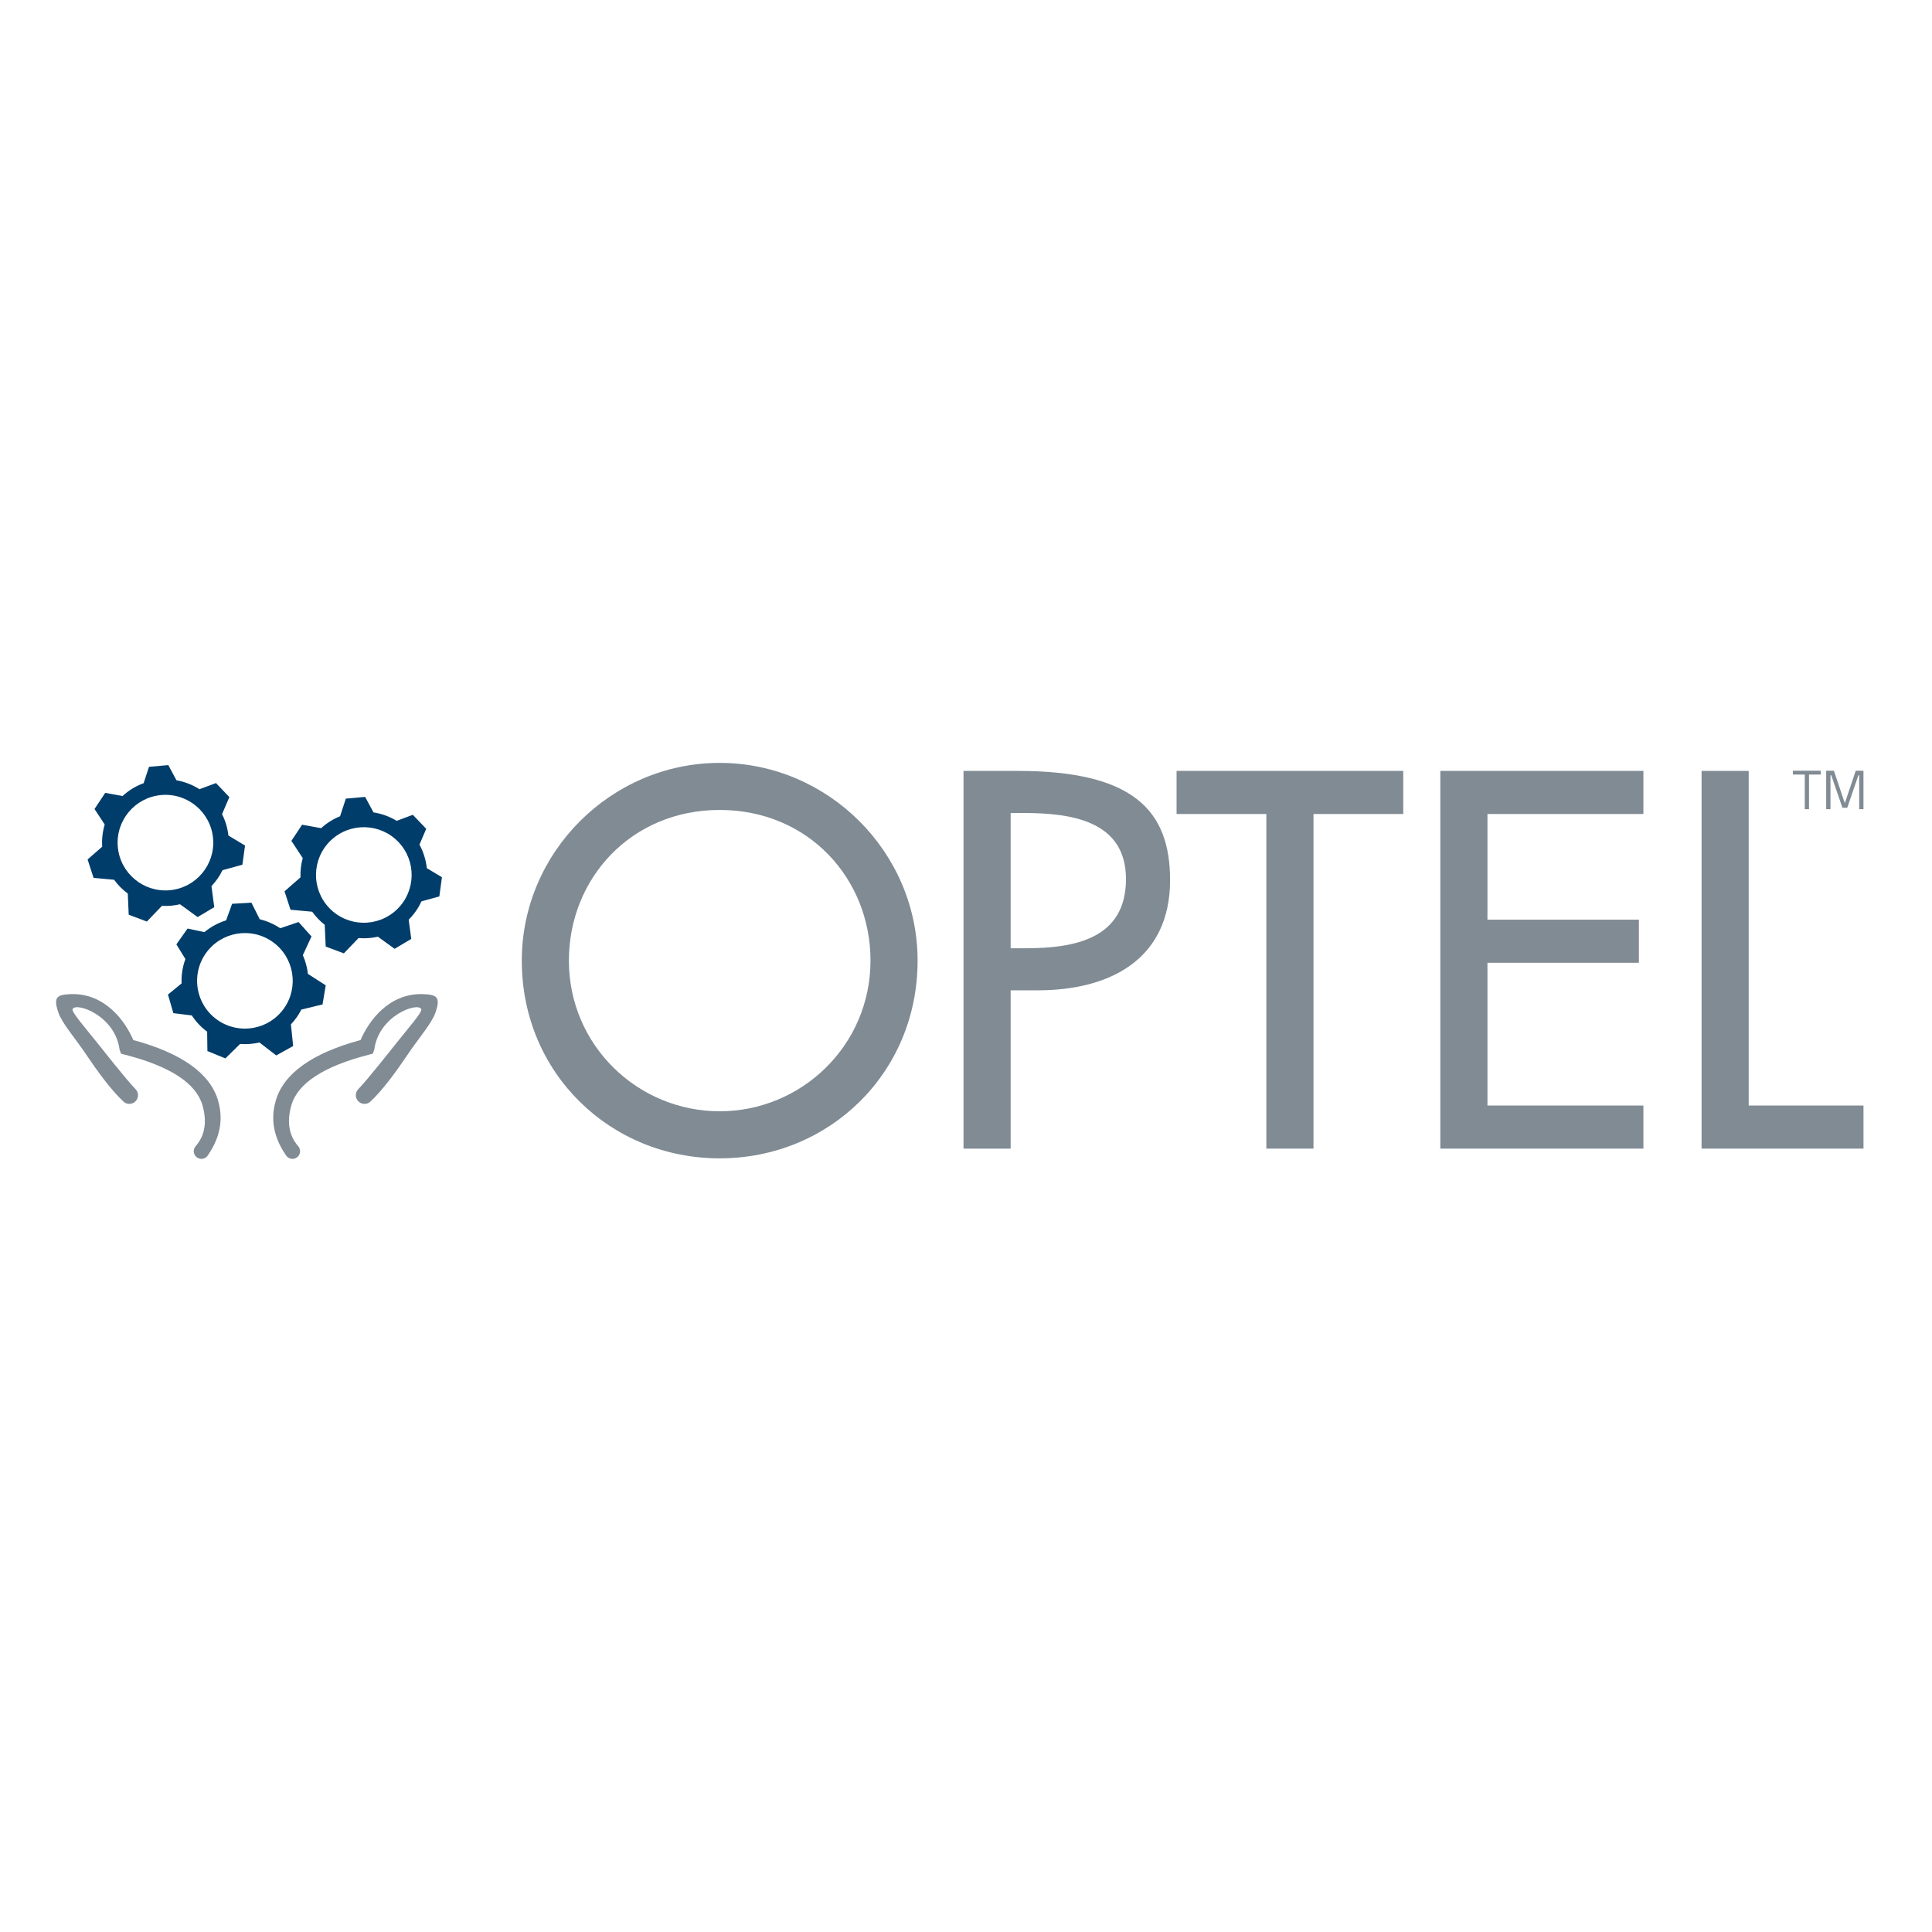 <svg width="500" height="500" viewBox="0 0 500 500" fill="none" xmlns="http://www.w3.org/2000/svg">
<rect width="500" height="500" fill="white"/>
<path d="M93.314 269.162C95.528 264.012 100.705 257.133 109.223 257.272C109.225 257.276 109.222 257.268 109.223 257.272C112.868 257.393 114.134 257.847 112.741 261.918C112.547 262.486 112.336 263.032 112.029 263.504C110.834 265.854 107.956 269.285 105.807 272.477C102.563 277.297 99.019 282.176 95.797 285.138C95.777 285.156 95.758 285.173 95.738 285.192C95.294 285.547 94.716 285.736 94.105 285.673C92.87 285.546 91.973 284.444 92.1 283.21C92.15 282.721 92.359 282.288 92.664 281.948C92.664 281.947 92.66 281.943 92.66 281.943C94.955 279.63 101.74 271 101.74 271C105.886 265.792 109.369 261.893 109.027 261.162C108.146 259.279 98.006 262.787 96.86 271.645L96.484 272.692L95.404 272.97C83.8 275.949 77.076 280.333 75.421 285.998C73.596 292.241 76.182 295.483 77.21 296.685C77.534 297.078 77.706 297.595 77.65 298.141C77.538 299.226 76.567 300.015 75.482 299.904C75.117 299.866 74.79 299.725 74.515 299.522L74.509 299.528L74.483 299.5C74.33 299.382 74.197 299.243 74.085 299.087L74.051 299.051C71.996 296.036 69.51 291.222 71.367 284.836C73.406 277.823 80.788 272.55 93.314 269.162Z" fill="#808B94"/>
<path d="M34.495 269.162C32.281 264.012 27.103 257.133 18.585 257.272C18.587 257.268 18.583 257.276 18.585 257.272C14.94 257.393 13.674 257.847 15.067 261.918C15.261 262.486 15.472 263.032 15.779 263.504C16.974 265.854 19.852 269.285 22.001 272.477C25.246 277.297 28.79 282.176 32.011 285.138C32.031 285.156 32.05 285.173 32.07 285.192C32.515 285.547 33.093 285.736 33.703 285.673C34.938 285.546 35.836 284.444 35.709 283.21C35.658 282.721 35.45 282.288 35.145 281.948C35.145 281.947 35.148 281.943 35.148 281.943C32.853 279.63 26.069 271 26.069 271C21.922 265.792 18.439 261.893 18.781 261.162C19.662 259.279 29.802 262.787 30.948 271.645L31.324 272.692L32.404 272.97C44.009 275.949 50.732 280.333 52.387 285.998C54.212 292.241 51.626 295.483 50.598 296.685C50.275 297.078 50.102 297.595 50.158 298.141C50.27 299.226 51.241 300.015 52.327 299.904C52.692 299.866 53.018 299.725 53.294 299.522L53.299 299.528L53.325 299.5C53.479 299.382 53.611 299.243 53.723 299.087L53.758 299.051C55.813 296.036 58.299 291.222 56.441 284.836C54.403 277.823 47.02 272.55 34.495 269.162Z" fill="#808B94"/>
<path d="M237.473 248.606C237.473 277.773 214.52 299.777 186.253 299.777C157.989 299.777 135.039 277.773 135.039 248.606C135.039 220.483 158.246 197.436 186.253 197.436C214.253 197.436 237.473 220.483 237.473 248.606ZM225.285 248.606C225.285 227.386 209.206 209.613 186.253 209.613C163.303 209.613 147.228 227.386 147.228 248.606C147.228 270.594 165.123 287.599 186.253 287.599C207.389 287.599 225.285 270.594 225.285 248.606Z" fill="#808B94"/>
<path d="M261.552 297.263H249.357V199.509H263.372C293.472 199.509 302.815 209.881 302.815 227.773C302.815 248.386 287.115 256.294 268.555 256.294H261.552V297.263ZM261.552 245.408H265.442C277.898 245.408 291.401 243.07 291.401 227.516C291.401 212.216 276.866 210.401 264.799 210.401H261.552V245.408Z" fill="#808B94"/>
<path d="M339.929 297.261H327.731V210.66H304.498V199.507H363.158V210.66H339.929V297.261Z" fill="#808B94"/>
<path d="M372.755 199.508H425.309V210.661H384.95V238.01H424.142V249.163H384.95V286.11H425.309V297.263H372.755V199.508Z" fill="#808B94"/>
<path d="M452.56 286.111H482.271V297.261H440.365V199.51H452.56V286.111Z" fill="#808B94"/>
<path fill-rule="evenodd" clip-rule="evenodd" d="M43.559 198.01L45.669 201.934C47.816 202.312 49.833 203.111 51.621 204.249L55.897 202.658L59.358 206.286L57.467 210.7C58.319 212.39 58.891 214.256 59.113 216.24L63.414 218.821L62.732 223.788L57.585 225.204C56.848 226.723 55.881 228.116 54.728 229.337L55.451 234.773L51.141 237.336L46.583 234.022C45.829 234.199 45.053 234.326 44.262 234.396C43.468 234.466 42.683 234.478 41.91 234.435L38.006 238.497L33.311 236.729L33.068 231.25C31.717 230.252 30.522 229.049 29.531 227.682L24.213 227.192L22.669 222.422L26.45 219.127C26.32 217.134 26.555 215.197 27.098 213.382L24.461 209.37L27.231 205.191L31.721 206.008C33.28 204.573 35.126 203.435 37.173 202.685L38.561 198.452L43.559 198.01ZM43.907 230.392C50.716 229.789 55.748 223.786 55.145 216.984C54.542 210.182 48.535 205.154 41.727 205.756C34.917 206.357 29.884 212.36 30.487 219.163C31.089 225.967 37.097 230.994 43.907 230.392Z" fill="#003D6A"/>
<path fill-rule="evenodd" clip-rule="evenodd" d="M110.306 214.495L108.555 218.593C109.6 220.504 110.235 222.577 110.462 224.683L114.375 227.027L113.7 231.993L109.069 233.273C108.279 234.993 107.177 236.605 105.764 238.017L106.431 242.985L102.123 245.554L97.802 242.421C96.154 242.794 94.462 242.909 92.787 242.772L88.989 246.73L84.293 244.967L84.038 239.341C83.429 238.863 82.846 238.337 82.297 237.763C81.746 237.187 81.247 236.581 80.797 235.952L75.185 235.441L73.635 230.673L77.767 227.062C77.704 225.385 77.898 223.701 78.349 222.074L75.412 217.618L78.177 213.435L83.113 214.329C84.591 212.983 86.252 211.957 88.01 211.248L89.5 206.684L94.496 206.236L96.661 210.251C98.756 210.572 100.799 211.301 102.663 212.431L106.84 210.871L110.306 214.495ZM85.206 234.986C89.928 239.923 97.763 240.102 102.705 235.385C107.647 230.667 107.828 222.84 103.106 217.902C98.384 212.963 90.549 212.784 85.606 217.501C80.662 222.219 80.484 230.047 85.206 234.986Z" fill="#003D6A"/>
<path fill-rule="evenodd" clip-rule="evenodd" d="M48.538 240.306L52.9 241.234C54.576 239.842 56.49 238.82 58.515 238.193L60.063 233.905L65.072 233.612L67.22 237.906C69.061 238.348 70.856 239.119 72.515 240.232L77.266 238.622L80.619 242.352L78.373 247.191C79.057 248.735 79.496 250.372 79.683 252.04L84.301 255.003L83.473 259.945L77.996 261.278C77.644 261.967 77.24 262.64 76.782 263.289C76.322 263.94 75.823 264.546 75.291 265.108L75.869 270.709L71.484 273.145L67.143 269.789C65.507 270.174 63.816 270.307 62.132 270.179L58.32 273.916L53.68 272.01L53.607 266.998C52.001 265.808 50.674 264.377 49.639 262.791L44.87 262.208L43.469 257.395L46.995 254.5C46.907 252.384 47.23 250.241 47.982 248.196L45.646 244.401L48.538 240.306ZM73.494 260.971C77.435 255.391 76.103 247.675 70.518 243.738C64.934 239.8 57.211 241.13 53.27 246.709C49.327 252.29 50.659 260.006 56.244 263.943C61.829 267.883 69.552 266.552 73.494 260.971Z" fill="#003D6A"/>
<path d="M464.008 199.461H471.207V200.453H468.169V209.415H467.075V200.453H464.008V199.461Z" fill="#808B94"/>
<path d="M472.615 199.461H474.617L477.439 207.876L480.261 199.461H482.262V209.415H481.154V200.64H480.953L478.059 209.056H476.82L473.926 200.64H473.724V209.415H472.615V199.461Z" fill="#808B94"/>
</svg>
